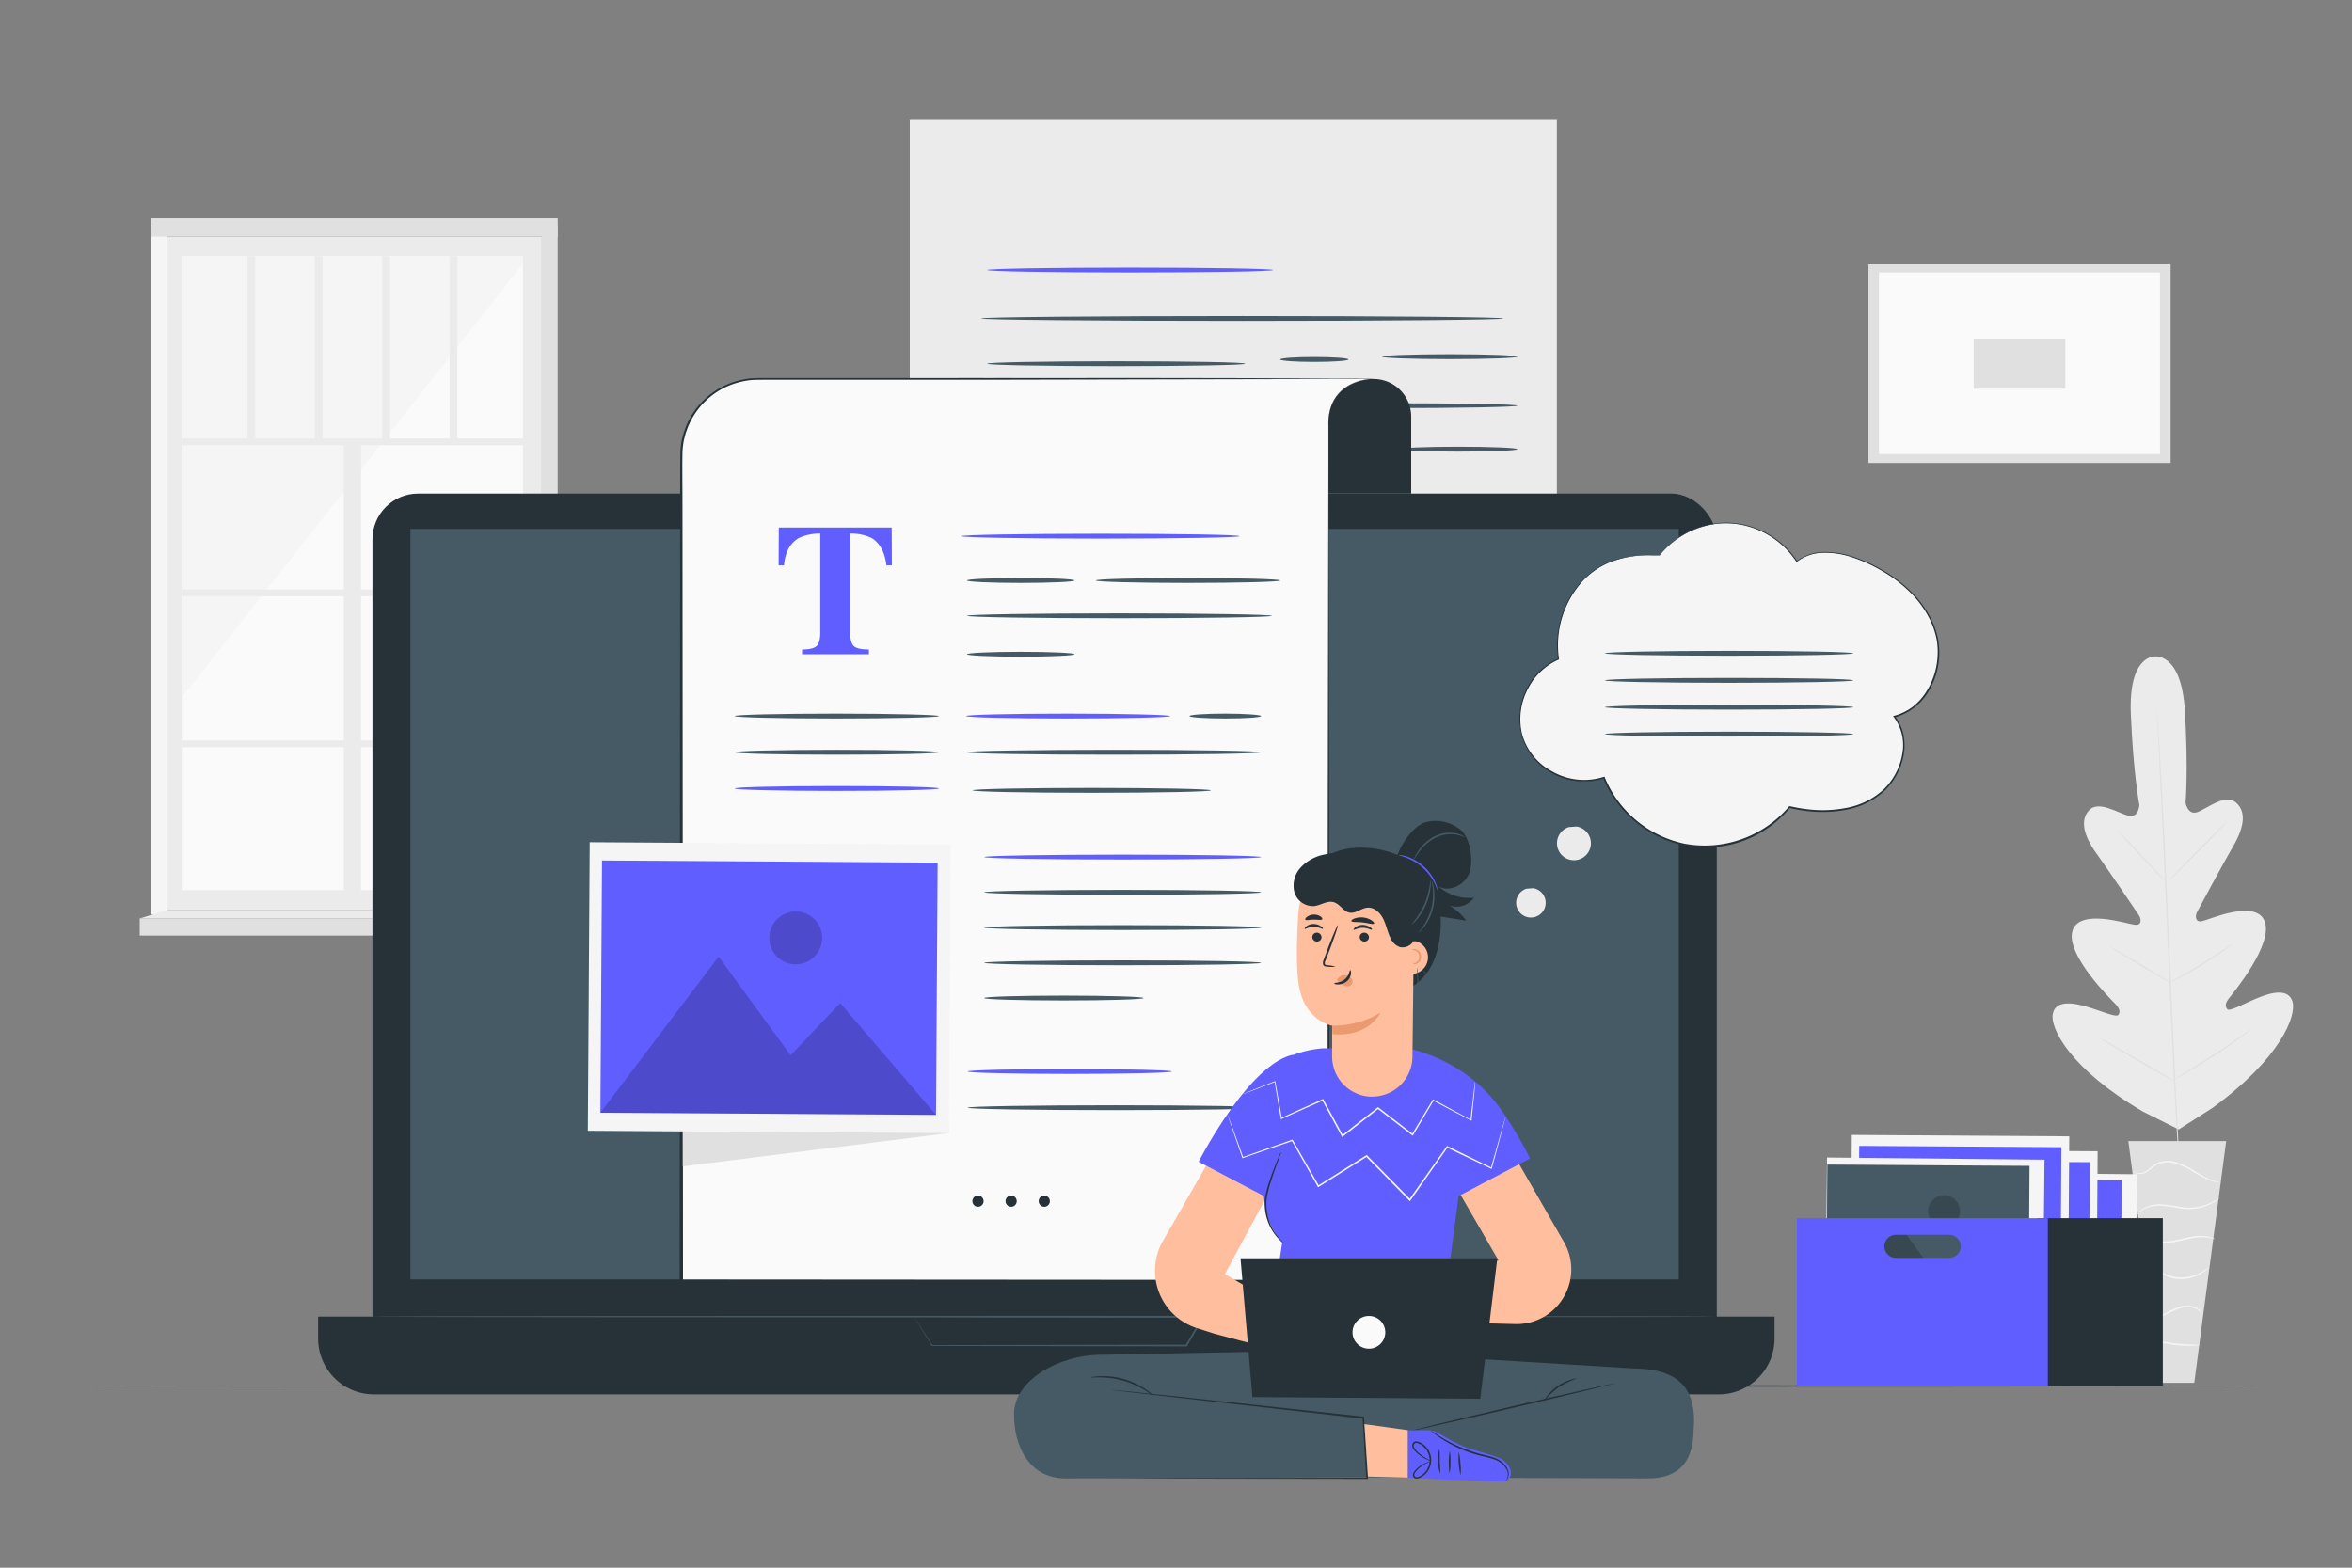 <svg xmlns="http://www.w3.org/2000/svg" viewBox="0 0 750 500"><rect x="0" y="0" width="750" height="500" fill="#808080" stroke="none"/><g id="freepik--background-complete--inject-2"><rect x="53.19" y="75.47" width="119.58" height="214.82" style="fill:#ebebeb"></rect><rect x="57.97" y="81.7" width="108.79" height="202.19" style="fill:#fafafa"></rect><polygon points="166.76 84.08 57.97 222.47 57.97 81.7 166.76 81.7 166.76 84.08" style="fill:#f5f5f5"></polygon><rect x="57.97" y="139.86" width="111.15" height="2.15" style="fill:#ebebeb"></rect><rect x="57.97" y="188.01" width="111.15" height="2.15" style="fill:#ebebeb"></rect><rect x="57.97" y="236.16" width="111.15" height="2.15" style="fill:#ebebeb"></rect><rect x="38.03" y="212.53" width="148.68" height="5.5" transform="translate(-102.91 327.64) rotate(-90)" style="fill:#ebebeb"></rect><rect x="78.92" y="81.7" width="2.49" height="59.24" style="fill:#ebebeb"></rect><rect x="100.4" y="81.7" width="2.49" height="59.24" style="fill:#ebebeb"></rect><rect x="121.87" y="81.7" width="2.49" height="59.24" style="fill:#ebebeb"></rect><rect x="143.35" y="81.7" width="2.49" height="59.24" style="fill:#ebebeb"></rect><rect x="48.14" y="71.82" width="5.06" height="219.79" style="fill:#f5f5f5"></rect><polygon points="177.83 292.22 172.77 290.29 172.77 71.82 177.83 71.82 177.83 292.22" style="fill:#e0e0e0"></polygon><rect x="48.14" y="69.61" width="129.7" height="5.86" style="fill:#e0e0e0"></rect><rect x="44.55" y="292.94" width="136.71" height="5.46" style="fill:#e0e0e0"></rect><polygon points="172.77 290.29 181.25 292.94 44.55 292.94 53.19 290.29 172.77 290.29" style="fill:#ebebeb"></polygon><path d="M687.16,209.38s-8.46-.61-7.68,18.35,2.72,29.06,2.72,29.06-.25,4.21-3.51,3.38-9.38-4.92-12.41-1.86-2,8,2.14,13.77,12.82,18.62,13.6,19.79,1.07,3.3-1.24,3.09-17.88-5.49-19.95,2.05,12.16,21.61,13.68,23.17,1.61,2.56,1,3.51-5.69-1.32-10.18-2.64-9.93-2.07-10.76,2.38,5.44,17.48,28.89,31.17l11.28,5.63,10.68-6.81c22-16,26.88-29.55,25.62-33.9s-6.61-3.06-10.95-1.3-9.15,4.53-9.86,3.65-.73-1.88.63-3.59,14.1-17.12,11.29-24.42-17.77-.48-20-.05-2.19-1.73-1.54-2.95,8-14.93,11.55-21.05,4.19-11.07.75-13.91-9,1.94-12.16,3.09-3.82-3-3.82-3,.91-10.24-.21-29.19S687,209.38,687,209.38" style="fill:#ebebeb"></path><path d="M687.82,226.36a3,3,0,0,1,0,.4l.09,1.16c.07,1,.17,2.55.3,4.48.26,3.89.6,9.52,1,16.47.77,13.92,1.68,33.15,2.6,54.39s1.79,40.49,2.48,54.4c.36,6.95.64,12.57.84,16.48.1,1.94.17,3.44.22,4.49,0,.49,0,.88,0,1.16a4,4,0,0,1,0,.4s0-.13,0-.4,0-.66-.09-1.16c-.07-1-.18-2.55-.31-4.48-.26-3.88-.59-9.51-1-16.47-.78-13.92-1.68-33.15-2.61-54.4s-1.78-40.47-2.48-54.39c-.35-6.94-.64-12.57-.83-16.48-.1-1.93-.18-3.44-.23-4.48,0-.5,0-.89,0-1.17S687.82,226.36,687.82,226.36Z" style="fill:#e0e0e0"></path><path d="M674.62,264.38a4,4,0,0,1,.7.58c.44.4,1,1,1.79,1.72,1.49,1.48,3.5,3.57,5.66,5.92s4,4.41,5.52,6l1.68,1.82a4,4,0,0,1,.59.69s-.28-.18-.71-.57-1-1-1.78-1.73c-1.48-1.49-3.45-3.61-5.62-6l-5.55-6c-.67-.71-1.23-1.32-1.69-1.82A3.8,3.8,0,0,1,674.62,264.38Z" style="fill:#e0e0e0"></path><path d="M691.67,280.78c-.08-.08,4.05-4.4,9.22-9.65s9.44-9.43,9.52-9.34-4,4.4-9.21,9.65S691.76,280.87,691.67,280.78Z" style="fill:#e0e0e0"></path><path d="M691.63,313.47a4.37,4.37,0,0,1,.78-.5l2.21-1.24c1.86-1,4.43-2.5,7.2-4.2s5.24-3.32,7-4.51l2.1-1.41a3.22,3.22,0,0,1,.81-.47,4.8,4.8,0,0,1-.71.61c-.47.37-1.16.89-2,1.52-1.73,1.25-4.17,2.92-7,4.63s-5.38,3.12-7.28,4.1c-1,.49-1.73.87-2.28,1.12A3.72,3.72,0,0,1,691.63,313.47Z" style="fill:#e0e0e0"></path><path d="M672.94,302a4.05,4.05,0,0,1,.78.37c.49.26,1.19.65,2,1.13,1.72,1,4.08,2.35,6.67,3.89s4.92,3,6.6,4c.84.53,1.51.95,2,1.26a3.09,3.09,0,0,1,.69.51,3.76,3.76,0,0,1-.78-.37c-.49-.26-1.19-.65-2-1.13-1.71-1-4.07-2.35-6.66-3.89s-4.92-3-6.6-4c-.84-.52-1.51-.95-2-1.26S672.92,302.06,672.94,302Z" style="fill:#e0e0e0"></path><path d="M669.23,330.89a4.4,4.4,0,0,1,1,.48l2.63,1.45c2.21,1.23,5.24,3,8.58,4.91s6.35,3.73,8.52,5l2.55,1.57a4.84,4.84,0,0,1,.91.63,6.39,6.39,0,0,1-1-.48L689.79,343c-2.2-1.24-5.24-3-8.58-4.92s-6.35-3.72-8.51-5l-2.56-1.57A6.77,6.77,0,0,1,669.23,330.89Z" style="fill:#e0e0e0"></path><path d="M692.93,344.46a5.31,5.31,0,0,1,1-.66l2.74-1.67c2.32-1.41,5.51-3.37,9-5.63s6.55-4.37,8.77-5.92l2.64-1.83a5.2,5.2,0,0,1,1-.63,8.27,8.27,0,0,1-.9.76c-.6.47-1.47,1.14-2.56,1.95-2.18,1.61-5.24,3.78-8.72,6s-6.69,4.18-9,5.52c-1.18.67-2.14,1.2-2.82,1.56A7.51,7.51,0,0,1,692.93,344.46Z" style="fill:#e0e0e0"></path><polygon points="709.88 363.93 678.67 363.93 688.86 441.03 699.7 441.03 709.88 363.93" style="fill:#e0e0e0"></polygon><path d="M680.29,373.4s0,.11.17.28a2,2,0,0,0,.75.54,3.78,3.78,0,0,0,3.3-.41c1.26-.69,2.36-2.06,4-2.66a8.82,8.82,0,0,1,5.73.11,24.16,24.16,0,0,1,5.35,2.59,36,36,0,0,0,4.34,2.33,12,12,0,0,0,3.21.93,5.65,5.65,0,0,0,.91.06c.2,0,.31,0,.31,0a16,16,0,0,1-4.28-1.29,41.4,41.4,0,0,1-4.25-2.4,23.68,23.68,0,0,0-5.43-2.67,9.2,9.2,0,0,0-6.06-.07,7.94,7.94,0,0,0-2.28,1.41,17.35,17.35,0,0,1-1.79,1.38,3.66,3.66,0,0,1-3,.53A3,3,0,0,1,680.29,373.4Z" style="fill:#f5f5f5"></path><path d="M681.43,387.61s.25-.32.74-.83a6.71,6.71,0,0,1,2.49-1.58,11.17,11.17,0,0,1,4.34-.66,47.35,47.35,0,0,1,5.43.74,18.5,18.5,0,0,0,5.56.23,15.27,15.27,0,0,0,4.38-1.25A13.41,13.41,0,0,0,707,382.7a3.84,3.84,0,0,0,.83-.75,27.38,27.38,0,0,1-3.61,2,15.76,15.76,0,0,1-4.28,1.12,19.5,19.5,0,0,1-5.43-.27,42.12,42.12,0,0,0-5.5-.71,11.15,11.15,0,0,0-4.48.79,6.61,6.61,0,0,0-2.51,1.78,4.23,4.23,0,0,0-.47.7A.77.77,0,0,0,681.43,387.61Z" style="fill:#f5f5f5"></path><path d="M706.35,395.21a2.55,2.55,0,0,0-.86-.45,9.24,9.24,0,0,0-2.59-.55,16.43,16.43,0,0,0-3.91.22c-1.45.24-3,.64-4.65,1a20.07,20.07,0,0,1-4.65.52,10.06,10.06,0,0,1-3.69-.8,8.55,8.55,0,0,1-2.8-2.08,2.36,2.36,0,0,0,.53.81,6.51,6.51,0,0,0,2.12,1.6,9.92,9.92,0,0,0,3.82.94,18.72,18.72,0,0,0,4.77-.5c1.66-.35,3.21-.76,4.63-1a17.92,17.92,0,0,1,3.81-.32A14.06,14.06,0,0,1,706.35,395.21Z" style="fill:#f5f5f5"></path><path d="M684.19,405.9a5,5,0,0,1,3-.3,14.46,14.46,0,0,1,3.17,1.18,11.85,11.85,0,0,0,4.12,1.13,12.25,12.25,0,0,0,7.46-1.73,10.54,10.54,0,0,0,1.86-1.43c.38-.4.57-.63.55-.66a26.35,26.35,0,0,1-2.59,1.78,12.69,12.69,0,0,1-7.24,1.53c-2.95-.16-5.22-1.93-7.27-2.16a4.63,4.63,0,0,0-2.35.2C684.4,405.65,684.17,405.88,684.19,405.9Z" style="fill:#f5f5f5"></path><path d="M685.93,420.7a6,6,0,0,0,2.6-.52c1.57-.52,3.51-1.72,5.78-2.62a9.42,9.42,0,0,1,3.31-.7,6.19,6.19,0,0,1,2.67.61,5.89,5.89,0,0,1,1.93,1.66,1.41,1.41,0,0,0-.3-.65,4.19,4.19,0,0,0-1.46-1.33,6.3,6.3,0,0,0-2.83-.76,9.31,9.31,0,0,0-3.5.69c-2.35.94-4.23,2.18-5.73,2.77S685.92,420.62,685.93,420.7Z" style="fill:#f5f5f5"></path><path d="M687.46,427.59a7.47,7.47,0,0,0,2,.64,35.38,35.38,0,0,0,4.94.83,36.11,36.11,0,0,0,5,.15,6.87,6.87,0,0,0,2.06-.25c0-.15-3.16,0-7-.41S687.5,427.44,687.46,427.59Z" style="fill:#f5f5f5"></path><rect x="595.81" y="84.3" width="96.36" height="63.36" style="fill:#e0e0e0"></rect><rect x="599.16" y="86.89" width="89.61" height="57.93" style="fill:#fafafa"></rect><rect x="629.35" y="108.01" width="29.23" height="15.94" style="fill:#e0e0e0"></rect></g><g id="freepik--Floor--inject-2"><path d="M719.25,442.05c0,.15-154.14.26-344.23.26s-344.27-.11-344.27-.26,154.11-.26,344.27-.26S719.25,441.91,719.25,442.05Z" style="fill:#263238"></path></g><g id="freepik--Device--inject-2"><path d="M290.1,38.25H496.45a0,0,0,0,1,0,0V234.78A16.22,16.22,0,0,1,480.23,251H290.1a0,0,0,0,1,0,0V38.25A0,0,0,0,1,290.1,38.25Z" style="fill:#ebebeb"></path><path d="M479.41,101.57c0,.43-37.29.78-83.29.78s-83.31-.35-83.31-.78,37.29-.78,83.31-.78S479.41,101.14,479.41,101.57Z" style="fill:#455a64"></path><path d="M397.1,116c0,.43-18.42.78-41.15.78s-41.16-.35-41.16-.78,18.43-.78,41.16-.78S397.1,115.55,397.1,116Z" style="fill:#455a64"></path><path d="M430,114.65c0,.43-4.88.78-10.9.78s-10.9-.35-10.9-.78,4.88-.78,10.9-.78S430,114.22,430,114.65Z" style="fill:#455a64"></path><path d="M483.86,113.76c0,.43-9.66.78-21.58.78s-21.58-.35-21.58-.78,9.66-.78,21.58-.78S483.86,113.33,483.86,113.76Z" style="fill:#455a64"></path><path d="M390.23,129.77c0,.44-17.33.79-38.71.79s-38.71-.35-38.71-.79,17.33-.78,38.71-.78S390.23,129.34,390.23,129.77Z" style="fill:#455a64"></path><path d="M483.86,129.38c0,.43-18.92.78-42.26.78s-42.27-.35-42.27-.78,18.92-.78,42.27-.78S483.86,128.94,483.86,129.38Z" style="fill:#455a64"></path><path d="M483.86,143.26c0,.43-8.42.78-18.82.78s-18.82-.35-18.82-.78,8.43-.79,18.82-.79S483.86,142.82,483.86,143.26Z" style="fill:#455a64"></path><path d="M406,86.12c0,.43-20.42.78-45.6.78s-45.61-.35-45.61-.78,20.42-.78,45.61-.78S406,85.69,406,86.12Z" style="fill:#605EFF"></path><rect x="118.77" y="157.42" width="428.67" height="283.47" rx="14.57" style="fill:#263238"></rect><path d="M101.44,419.92H565.86a0,0,0,0,1,0,0v7a17.8,17.8,0,0,1-17.8,17.8H119.24a17.8,17.8,0,0,1-17.8-17.8v-7a0,0,0,0,1,0,0Z" style="fill:#263238"></path><rect x="130.87" y="168.68" width="404.45" height="239.39" style="fill:#455a64"></rect><path d="M291.44,419.92h1.81l5.28,0,19.59-.08,65.53-.14h.48l-.24.42-2.6,4.46-2.75,4.71-.08.14h-.16l-81.1-.15h-.07l0-.06-4.25-6.91-1.07-1.75-.34-.58s.15.21.4.61l1.14,1.75c1,1.55,2.44,3.81,4.33,6.74l-.11-.06,81.1-.15-.24.14,2.75-4.71,2.6-4.46.24.42-65.26-.14L298.7,420l-5.36,0h-1.41Z" style="fill:#455a64"></path><path d="M547.43,419.92c0,.15-96,.26-214.32.26s-214.34-.11-214.34-.26,95.94-.26,214.34-.26S547.43,419.78,547.43,419.92Z" style="fill:#455a64"></path><path d="M438,120.87h0a12,12,0,0,1,12,12v24.57H414.2V134.75a13.87,13.87,0,0,1,13.88-13.88Z" style="fill:#263238"></path><path d="M438,120.87c0,.15-33.78.23-75.45.2s-75.45-.19-75.45-.33,33.77-.23,75.45-.2S438,120.73,438,120.87Z" style="fill:#263238"></path><path d="M437.72,120.84l-14.94-.1-21.69.13H241.75a24.5,24.5,0,0,0-24.5,24.5V408.64H423.61V134.3C424.22,120.87,437.72,120.84,437.72,120.84Z" style="fill:#fafafa"></path><path d="M437.72,120.84l-124.43.27-62.21,0H243.3c-1.3,0-2.58,0-3.86.11a25.5,25.5,0,0,0-3.77.69,24.06,24.06,0,0,0-16.5,14.8c-.2.61-.48,1.19-.62,1.81l-.47,1.86a25.88,25.88,0,0,0-.45,3.81c-.11,5.15,0,10.36,0,15.54l.17,248.85-.5-.5,206.36.14-.36.36.1-148,.12-74,.07-37,0-9.25v-4.63a14.88,14.88,0,0,1,.09-2.31,12.6,12.6,0,0,1,.37-2.28,12.23,12.23,0,0,1,5-7.53,14.49,14.49,0,0,1,4.15-2A17.58,17.58,0,0,1,437.72,120.84Zm0,0a17.46,17.46,0,0,0-4.54.81,14.47,14.47,0,0,0-4.14,2,12.13,12.13,0,0,0-4.94,7.52,12.34,12.34,0,0,0-.36,2.27,16.17,16.17,0,0,0-.08,2.31v13.87l.08,37,.12,74,.09,148V409h-.37l-206.36.13h-.49v-.5l.16-248.85c0-5.19,0-10.36.07-15.57a27.08,27.08,0,0,1,.46-3.91l.5-1.9c.14-.64.43-1.24.63-1.86a24.68,24.68,0,0,1,16.94-15.16,26.6,26.6,0,0,1,3.87-.7c1.31-.07,2.62-.14,3.91-.11h7.78l62.21,0Z" style="fill:#263238"></path><path d="M248.34,168.24h36l.06,12.06h-1.73q-.84-6.47-4.84-8.76a15,15,0,0,0-6.72-1.37v31.5c0,2.21.38,3.67,1.15,4.39s2.37,1.08,4.81,1.08v1.52H255.76v-1.52c2.33,0,3.89-.37,4.65-1.1s1.16-2.18,1.16-4.37v-31.5a15.37,15.37,0,0,0-6.72,1.37c-2.86,1.57-4.48,4.48-4.85,8.76h-1.72Z" style="fill:#605EFF"></path><path d="M395.29,171c0,.43-19.86.78-44.36.78s-44.36-.35-44.36-.78,19.86-.78,44.36-.78S395.29,170.53,395.29,171Z" style="fill:#605EFF"></path><path d="M342.65,185.14c0,.43-7.68.78-17.15.78s-17.15-.35-17.15-.78,7.68-.79,17.15-.79S342.65,184.7,342.65,185.14Z" style="fill:#455a64"></path><path d="M299.41,228.38c0,.43-14.58.78-32.57.78s-32.58-.35-32.58-.78,14.58-.78,32.58-.78S299.41,228,299.41,228.38Z" style="fill:#455a64"></path><path d="M373.19,228.38c0,.43-14.59.78-32.57.78s-32.58-.35-32.58-.78,14.58-.78,32.58-.78S373.19,228,373.19,228.38Z" style="fill:#605EFF"></path><path d="M299.41,239.93c0,.43-14.58.78-32.57.78s-32.58-.35-32.58-.78,14.58-.78,32.58-.78S299.41,239.5,299.41,239.93Z" style="fill:#455a64"></path><path d="M299.41,251.48c0,.43-14.58.78-32.57.78s-32.58-.35-32.58-.78,14.58-.79,32.58-.79S299.41,251,299.41,251.48Z" style="fill:#605EFF"></path><path d="M342.65,208.66c0,.43-7.68.78-17.15.78s-17.15-.35-17.15-.78,7.68-.78,17.15-.78S342.65,208.23,342.65,208.66Z" style="fill:#455a64"></path><path d="M402.15,228.38c0,.43-5.12.78-11.43.78s-11.44-.35-11.44-.78,5.12-.78,11.44-.78S402.15,228,402.15,228.38Z" style="fill:#455a64"></path><path d="M408.27,185.14c0,.43-13.18.78-29.43.78s-29.43-.35-29.43-.78,13.17-.79,29.43-.79S408.27,184.7,408.27,185.14Z" style="fill:#455a64"></path><path d="M405.61,196.4c0,.43-21.77.78-48.63.78s-48.63-.35-48.63-.78,21.77-.78,48.63-.78S405.61,196,405.61,196.4Z" style="fill:#455a64"></path><path d="M402.15,239.93c0,.43-21.07.78-47,.78s-47.06-.35-47.06-.78,21.06-.78,47.06-.78S402.15,239.5,402.15,239.93Z" style="fill:#455a64"></path><path d="M402.15,273.36c0,.43-19.77.78-44.15.78s-44.16-.35-44.16-.78,19.77-.78,44.16-.78S402.15,272.93,402.15,273.36Z" style="fill:#605EFF"></path><path d="M402.15,284.6c0,.43-19.77.78-44.15.78s-44.16-.35-44.16-.78,19.77-.78,44.16-.78S402.15,284.17,402.15,284.6Z" style="fill:#455a64"></path><path d="M402.15,295.84c0,.43-19.77.78-44.15.78s-44.16-.35-44.16-.78,19.77-.78,44.16-.78S402.15,295.41,402.15,295.84Z" style="fill:#455a64"></path><path d="M402.15,307.08c0,.43-19.77.78-44.15.78s-44.16-.35-44.16-.78,19.77-.78,44.16-.78S402.15,306.65,402.15,307.08Z" style="fill:#455a64"></path><path d="M364.68,318.32c0,.21-2.85.41-7.45.55s-11,.23-18,.23-13.38-.09-18-.23-7.44-.34-7.44-.55,2.84-.41,7.44-.55,11-.23,18-.23,13.37.09,18,.23S364.68,318.1,364.68,318.32Z" style="fill:#455a64"></path><path d="M386.15,252.08c0,.43-17,.78-38,.78s-38-.35-38-.78,17-.78,38-.78S386.15,251.65,386.15,252.08Z" style="fill:#455a64"></path><polygon points="297.87 274.63 302.56 361.39 217.73 372.01 217.66 273.89 297.87 274.63" style="fill:#e0e0e0"></polygon><rect x="199.27" y="257.44" width="92.04" height="115.12" transform="translate(-71.28 558.26) rotate(-89.63)" style="fill:#f5f5f5"></rect><rect x="204.99" y="261.48" width="80.45" height="107.03" transform="translate(-71.35 558.19) rotate(-89.63)" style="fill:#605EFF"></rect><g style="opacity:0.2"><polygon points="191.44 354.88 229.15 305.12 252.1 336.55 267.92 319.93 298.48 355.57 191.44 354.88"></polygon></g><g style="opacity:0.2"><path d="M262.17,299.2a8.43,8.43,0,1,1-8.37-8.48A8.42,8.42,0,0,1,262.17,299.2Z"></path></g><path d="M313.64,383.1a1.78,1.78,0,1,1-1.78-1.78A1.77,1.77,0,0,1,313.64,383.1Z" style="fill:#263238"></path><path d="M324.21,383.1a1.78,1.78,0,1,1-1.78-1.78A1.78,1.78,0,0,1,324.21,383.1Z" style="fill:#263238"></path><path d="M334.77,383.1a1.78,1.78,0,1,1-1.78-1.78A1.78,1.78,0,0,1,334.77,383.1Z" style="fill:#263238"></path><path d="M373.69,341.74c0,.43-14.59.78-32.58.78s-32.58-.35-32.58-.78,14.59-.78,32.58-.78S373.69,341.31,373.69,341.74Z" style="fill:#605EFF"></path><path d="M402.65,353.29c0,.43-21.07.78-47.06.78s-47.06-.35-47.06-.78,21.07-.78,47.06-.78S402.65,352.86,402.65,353.29Z" style="fill:#455a64"></path></g><g id="freepik--Box--inject-2"><rect x="616.47" y="365.8" width="55.44" height="69.34" transform="matrix(0.01, -1, 1, 0.01, 239.59, 1042.08)" style="fill:#f5f5f5"></rect><rect x="619.91" y="368.23" width="48.46" height="64.47" transform="translate(239.54 1042.03) rotate(-89.63)" style="fill:#605EFF"></rect><polygon points="611.75 424.49 634.46 394.52 648.29 413.45 657.82 403.44 676.22 424.91 611.75 424.49" style="opacity:0.2"></polygon><g style="opacity:0.2"><path d="M654.36,391a5.08,5.08,0,1,1-5.05-5.1A5.08,5.08,0,0,1,654.36,391Z"></path></g><rect x="606.3" y="360.01" width="55.44" height="69.34" transform="translate(235.27 1026.15) rotate(-89.63)" style="fill:#f5f5f5"></rect><rect x="609.75" y="362.45" width="48.46" height="64.47" transform="translate(235.23 1026.11) rotate(-89.63)" style="fill:#605EFF"></rect><polygon points="601.58 418.7 624.29 388.73 638.12 407.66 647.65 397.65 666.05 419.12 601.58 418.7" style="opacity:0.2"></polygon><g style="opacity:0.2"><path d="M644.19,385.17a5.08,5.08,0,1,1-5-5.11A5.08,5.08,0,0,1,644.19,385.17Z"></path></g><rect x="597.24" y="355.23" width="55.44" height="69.34" transform="translate(231.06 1012.35) rotate(-89.63)" style="fill:#f5f5f5"></rect><rect x="600.69" y="357.66" width="48.46" height="64.47" transform="translate(231.02 1012.3) rotate(-89.63)" style="fill:#605EFF"></rect><polygon points="592.53 413.92 615.24 383.94 629.07 402.88 638.59 392.86 657 414.33 592.53 413.92" style="opacity:0.2"></polygon><g style="opacity:0.2"><path d="M635.13,380.38a5.08,5.08,0,1,1-5-5.11A5.08,5.08,0,0,1,635.13,380.38Z"></path></g><rect x="587.08" y="361.18" width="55.44" height="69.34" transform="matrix(0.01, -1, 1, 0.01, 215, 1008.09)" style="fill:#f5f5f5"></rect><rect x="590.52" y="363.62" width="48.46" height="64.47" transform="translate(214.96 1008.05) rotate(-89.63)" style="fill:#455a64"></rect><polygon points="582.36 419.88 605.07 389.9 618.9 408.83 628.42 398.82 646.83 420.29 582.36 419.88" style="opacity:0.2"></polygon><g style="opacity:0.2"><path d="M625,386.34a5.08,5.08,0,1,1-5-5.11A5.06,5.06,0,0,1,625,386.34Z"></path></g><rect x="649.64" y="388.53" width="40.03" height="53.53" style="fill:#263238"></rect><path d="M573,388.53v53.52H653V388.53Zm48.55,12.66h-17a3.68,3.68,0,0,1,0-7.36h17a3.68,3.68,0,1,1,0,7.36Z" style="fill:#605EFF"></path></g><g id="freepik--Character--inject-2"><path d="M521.05,436.46,446.6,431.9c-.47-1.07-.78-1.69-.78-1.69l-20.18.41-6.57-.41-.26.54-67.74,1.35c-13.51,0-27.71,8.24-27.71,18.77-.17,10,4.69,20.9,16.79,20.65l92.29-.31,92.3.31c12.1.25,15.3-7,15.32-15.71C541.47,439.69,531.37,436.59,521.05,436.46Z" style="fill:#455a64"></path><path d="M348.62,471.53l.44,0,1.31,0,5-.05,18.58-.08,62-.08-.26.27c-.13-2-.26-4.19-.4-6.37-.28-4.46-.55-8.86-.81-13l.23.24L377.61,446l-16.92-1.93-4.56-.55-1.18-.15a2.13,2.13,0,0,1-.39-.07l.4,0,1.18.11,4.57.45,16.94,1.78,57.11,6.18.21,0v.21c.27,4.18.54,8.57.82,13,.14,2.18.27,4.35.4,6.37v.28h-.27l-62-.09-18.58-.08-5,0-1.31,0Z" style="fill:#263238"></path><path d="M367.65,445.05c-.06.07-1-.68-2.61-1.67a28.59,28.59,0,0,0-6.78-3,28.28,28.28,0,0,0-7.33-1.08c-1.9,0-3.08.12-3.09,0a2.75,2.75,0,0,1,.82-.19,17.43,17.43,0,0,1,2.27-.2,24.49,24.49,0,0,1,14.31,4.11,17.37,17.37,0,0,1,1.82,1.38C367.46,444.81,367.67,445,367.65,445.05Z" style="fill:#263238"></path><path d="M515.27,441.09c0,.14-14.65,3.69-32.79,7.93s-32.89,7.56-32.92,7.42,14.65-3.69,32.8-7.93S515.24,441,515.27,441.09Z" style="fill:#263238"></path><path d="M502.86,439.65a30.25,30.25,0,0,0-5.76,2.76,28.58,28.58,0,0,0-4.67,4.34,4.89,4.89,0,0,1,1-1.63A15.31,15.31,0,0,1,501,440,5.32,5.32,0,0,1,502.86,439.65Z" style="fill:#263238"></path><path d="M475.14,355.12l23.59,41.06a17.43,17.43,0,0,1,.47,16.49h0a17.45,17.45,0,0,1-16.09,9.63l-36.22-1-.95-13.17L477.83,402l-21.5-37.22Z" style="fill:#ffbe9d"></path><path d="M387.24,425.38l33.3,8.82.73-10-30.69-17.82L413,364.78l-18.81-9.66L370.6,396.18h0a19.22,19.22,0,0,0,11.1,27.43Z" style="fill:#ffbe9d"></path><path d="M465.13,381.48l22.76-12a115.94,115.94,0,0,0-9.75-16.26c-7.05-9.75-18-16.56-30.4-19.16h0l-26.18.31a34.8,34.8,0,0,0-9.34,2.15l0-.1c-14.21,3.13-30,34.12-30,34.12L403,381.45l.46,3.26a22,22,0,0,0,5.4,11.61l-6,39.67L470,437.38,461.47,409Z" style="fill:#605EFF"></path><path d="M409.45,396.54a4.71,4.71,0,0,1-1-.76,14.4,14.4,0,0,1-2.29-2.56,16.59,16.59,0,0,1-2.81-10.81,35.82,35.82,0,0,1,1.54-6c.6-1.81,1.22-3.41,1.75-4.75s1-2.41,1.32-3.14a5,5,0,0,1,.58-1.11,6.57,6.57,0,0,1-.39,1.19c-.31.85-.7,1.92-1.17,3.19s-1.06,3-1.63,4.77a36.58,36.58,0,0,0-1.48,5.94,17.09,17.09,0,0,0,.57,6,16.16,16.16,0,0,0,2,4.53A27.71,27.71,0,0,0,409.45,396.54Z" style="fill:#263238"></path><polygon points="399.37 445.57 395.57 401.32 477.46 401.32 472.03 446.12 399.37 445.57" style="fill:#263238"></polygon><path d="M441.73,424.92a5.22,5.22,0,1,1-5.21-5.21A5.21,5.21,0,0,1,441.73,424.92Z" style="fill:#fafafa"></path><polygon points="435.08 454.21 448.99 456.15 448.99 471.27 436.2 470.94 435.08 454.21" style="fill:#ffbe9d"></polygon><path d="M449,456.15h6.25a6.9,6.9,0,0,1,3.46.93L462,459a51.42,51.42,0,0,0,5.76,2.74c3.8,1.22,10.19,2.87,11.54,3.91,3.84,3,2.67,6.47.56,6.83-1.85.33-30.87-1.2-30.87-1.2Z" style="fill:#605EFF"></path><path d="M459.25,470a10,10,0,0,1-.67-3.93,9.73,9.73,0,0,1,.44-4,35,35,0,0,1,.08,3.94A33.81,33.81,0,0,1,459.25,470Z" style="fill:#263238"></path><path d="M462.22,469.93a25.13,25.13,0,0,1,.06-7.21,13.21,13.21,0,0,1,.23,3.61A13,13,0,0,1,462.22,469.93Z" style="fill:#263238"></path><path d="M465.72,470.53a26.79,26.79,0,0,1-.58-7.43,13.57,13.57,0,0,1,.55,3.69A13.73,13.73,0,0,1,465.72,470.53Z" style="fill:#263238"></path><path d="M456.55,466a3.94,3.94,0,0,1-1.28-.4,11.88,11.88,0,0,1-3.13-1.93c-.29-.25-.59-.53-.89-.84a3.53,3.53,0,0,1-.8-1.12,1.58,1.58,0,0,1,.18-1.56,1.17,1.17,0,0,1,.77-.42,2,2,0,0,1,.85.09,6.23,6.23,0,0,1,1.31,11.07,4,4,0,0,1-1.44.65,1.72,1.72,0,0,1-.81,0,1.06,1.06,0,0,1-.63-.56,1.56,1.56,0,0,1,.18-1.44,4.53,4.53,0,0,1,.8-1,9.66,9.66,0,0,1,3.08-2,3.79,3.79,0,0,1,1.29-.36s-.44.18-1.21.55a10.3,10.3,0,0,0-2.9,2.09,3.92,3.92,0,0,0-.71.9,1.22,1.22,0,0,0-.15,1.05.83.83,0,0,0,1,.34,3.64,3.64,0,0,0,1.25-.59,5.78,5.78,0,0,0-1.19-10.22,1,1,0,0,0-1.12.16,1.13,1.13,0,0,0-.12,1.11,6,6,0,0,0,1.53,1.84A16.32,16.32,0,0,0,456.55,466Z" style="fill:#263238"></path><path d="M479.86,472.47a3.2,3.2,0,0,0,.76-1,3.53,3.53,0,0,0-.41-3.15,7,7,0,0,0-3.86-2.91c-1.77-.64-3.87-.94-6-1.61a42,42,0,0,1-10.33-4.7c-1.22-.78-2.17-1.48-2.81-2a5.34,5.34,0,0,1-.95-.84,6.64,6.64,0,0,1,1.07.67c.67.45,1.64,1.1,2.89,1.84a46.57,46.57,0,0,0,10.28,4.52c2.09.65,4.18,1,6,1.65a7.27,7.27,0,0,1,4,3.19,3.7,3.7,0,0,1,.26,3.42,2.17,2.17,0,0,1-.64.71C480,472.44,479.87,472.49,479.86,472.47Z" style="fill:#263238"></path><path d="M470.39,344.93a.65.65,0,0,1,0,.22l0,.62c-.05.58-.13,1.39-.22,2.42-.22,2.15-.53,5.22-.91,9.08l0,.23-.21-.11L456.91,351l.29-.08L450.64,362l-.14.23-.22-.16-11-8.47h.32l-4.81,3.77-6.56,5.13-.24.19-.14-.27-6.25-11.55.31.1-13.24,5.9-.25.11,0-.26-2-11.78.2.12L399,348l-2,.74-.52.19-.18.05s.05,0,.16-.09l.51-.22,2-.82,7.53-3,.17-.06,0,.18c.59,3.28,1.29,7.23,2.1,11.76l-.28-.15,13.21-6,.21-.09.11.19c2,3.66,4.08,7.52,6.27,11.55l-.39-.08,6.56-5.14,4.81-3.77.16-.12.16.12,11,8.49-.36.07,6.61-11,.1-.17.18.09,12,6.46-.23.12,1.06-9.06c.13-1,.23-1.83.3-2.41,0-.25.07-.45.09-.62A1.76,1.76,0,0,1,470.39,344.93Z" style="fill:#f5f5f5"></path><path d="M480.11,356.07a1.28,1.28,0,0,1-.05.29c-.06.22-.13.5-.21.85-.21.77-.49,1.87-.86,3.27-.77,2.88-1.89,7-3.27,12.17l-.06.2-.18-.09L461.37,366l.28-.08c-3.61,5.14-7.61,10.85-11.88,16.95l-.18.25-.21-.22L438,371.32l-2.4-2.43.32,0-15.38,9.65-.22.14-.13-.22-8.3-14.66.26.1-15.82,5.45-.15.05-.05-.15c-1.5-4.34-2.69-7.79-3.51-10.18-.39-1.16-.7-2.07-.91-2.71-.1-.29-.17-.52-.23-.7a.78.78,0,0,1-.06-.24.88.88,0,0,1,.1.23l.27.68c.23.64.56,1.53,1,2.68.85,2.38,2.09,5.81,3.65,10.14l-.2-.1L412,363.52l.17-.06.09.16,8.35,14.62-.35-.09,15.38-9.67.17-.11.15.15q1.19,1.22,2.4,2.43l11.41,11.59-.39,0,11.94-16.91.1-.15.17.08,14.06,6.86-.23.11,3.42-12.13.94-3.25c.11-.34.19-.62.26-.83A1.08,1.08,0,0,1,480.11,356.07Z" style="fill:#f5f5f5"></path><path d="M470,286.31a14.7,14.7,0,0,1-11.18-3.53c3.64,1.84,8.49-.69,9.78-4.56s.23-11.08-2.95-13.64a12.65,12.65,0,0,0-11-2.36c-3.75,1-7.72,6.71-8.95,10.39l.07.11c-.57-.23-1.16-.44-1.74-.64a30,30,0,0,0-12.95-1.57,21.08,21.08,0,0,0-11.83,5.21l25.43,40.87c4.62-.4,8.71-3.52,11.13-7.47s3.35-8.66,3.58-13.29c.06-1.17.05-2.34,0-3.51l8.17,1.31a18.29,18.29,0,0,0-5.43-4.86A6.84,6.84,0,0,0,470,286.31Z" style="fill:#263238"></path><path d="M437.88,349.74A12.79,12.79,0,0,0,450.4,337.1l.59-50.85h0a4,4,0,0,0-3.62-4.1l-21.48-5.43C419,276,414.44,284.46,414,291.36c-.48,7.67-.77,17.05.14,22.78,1.83,11.5,10.65,13,10.65,13s0,4.45,0,9.9a12.79,12.79,0,0,0,13.06,12.73Z" style="fill:#ffbe9d"></path><path d="M418.46,298.81a1.48,1.48,0,0,0,1.43,1.49,1.41,1.41,0,0,0,1.52-1.33,1.47,1.47,0,0,0-1.42-1.49A1.42,1.42,0,0,0,418.46,298.81Z" style="fill:#263238"></path><path d="M416,296.24c.18.2,1.3-.63,2.89-.63s2.75.8,2.92.61-.1-.44-.61-.81a4.14,4.14,0,0,0-2.34-.72,3.87,3.87,0,0,0-2.3.75C416.11,295.81,416,296.16,416,296.24Z" style="fill:#263238"></path><path d="M433.57,298.81A1.47,1.47,0,0,0,435,300.3a1.42,1.42,0,0,0,1.53-1.33,1.48,1.48,0,0,0-1.43-1.49A1.41,1.41,0,0,0,433.57,298.81Z" style="fill:#263238"></path><path d="M431.65,296.54c.18.19,1.3-.63,2.89-.63s2.75.8,2.92.6-.1-.43-.61-.8a4.06,4.06,0,0,0-2.34-.72,3.87,3.87,0,0,0-2.3.74C431.72,296.11,431.56,296.45,431.65,296.54Z" style="fill:#263238"></path><path d="M425.88,308.32a10.66,10.66,0,0,0-2.58-.47c-.4,0-.78-.12-.85-.4a2,2,0,0,1,.27-1.2l1.2-3.09c1.66-4.39,2.87-8,2.69-8.07s-1.67,3.44-3.34,7.84l-1.15,3.1a2.41,2.41,0,0,0-.21,1.59,1,1,0,0,0,.67.6,2.62,2.62,0,0,0,.69.09A10.31,10.31,0,0,0,425.88,308.32Z" style="fill:#263238"></path><path d="M424.79,327.11A29.27,29.27,0,0,0,440.2,323s-3.74,7.9-15.26,6.82Z" style="fill:#eb996e"></path><path d="M426.56,312.14a2.86,2.86,0,0,1,2.56-1.06,2.61,2.61,0,0,1,1.8,1,1.65,1.65,0,0,1,.13,1.89,1.93,1.93,0,0,1-2.08.53,6.19,6.19,0,0,1-2-1.21,1.67,1.67,0,0,1-.45-.47.53.53,0,0,1,0-.59" style="fill:#eb996e"></path><path d="M430.56,309.41c-.26,0-.26,1.71-1.74,2.94s-3.31,1-3.32,1.27.41.34,1.18.36a4.35,4.35,0,0,0,2.78-1,3.73,3.73,0,0,0,1.34-2.46C430.87,309.83,430.67,309.41,430.56,309.41Z" style="fill:#263238"></path><path d="M430.93,293.76c.16.43,1.74.23,3.61.45s3.37.73,3.61.35c.11-.19-.15-.59-.75-1a6.34,6.34,0,0,0-5.51-.61C431.21,293.22,430.86,293.56,430.93,293.76Z" style="fill:#263238"></path><path d="M416.26,293.31c.28.36,1.37,0,2.69,0s2.43.25,2.68-.13c.12-.19-.06-.55-.55-.89a3.69,3.69,0,0,0-2.18-.59,3.73,3.73,0,0,0-2.15.73C416.29,292.77,416.14,293.14,416.26,293.31Z" style="fill:#263238"></path><path d="M449.71,300.55a2.9,2.9,0,0,1,3,.15,5.34,5.34,0,0,1-3.36,9.91" style="fill:#ffbe9d"></path><path d="M450.52,307.18c0-.08.44.09,1-.16a2,2,0,0,0,1-2,2,2,0,0,0-1.23-1.84c-.58-.24-1-.12-1-.21s.39-.36,1.15-.19a2.07,2.07,0,0,1,1.12.7,2.56,2.56,0,0,1,.57,1.51,2.28,2.28,0,0,1-1.44,2.4C450.88,307.62,450.46,307.22,450.52,307.18Z" style="fill:#eb996e"></path><path d="M453.66,309.51s.2.11.53.37L455.6,311l5,4.22.17.14-.14.17c-1.85,2.22-3.91,5-6.22,7.9-.53.66-1.05,1.3-1.56,1.9l-.43.5,0-.66c-.2-4.68-.37-8.83-.46-11.81,0-1.41-.06-2.59-.08-3.5a7,7,0,0,1,0-1.28,5.81,5.81,0,0,1,.16,1.27c.06.91.14,2.08.24,3.5.18,3,.4,7.11.63,11.8l-.45-.16,1.54-1.88c2.31-2.9,4.39-5.66,6.29-7.87l0,.31-4.85-4.36L454.1,310A3,3,0,0,1,453.66,309.51Z" style="fill:#455a64"></path><path d="M430.39,271.69a42.19,42.19,0,0,0-8.39.92,14,14,0,0,0-7.25,4.08,8.52,8.52,0,0,0-2,7.85,6.17,6.17,0,0,0,6.37,4.44c2.12-.28,4.15-1.85,6.2-1.23s3,2.95,5,3.32,3.71-1.4,5.69-1.58c2.2-.19,4.1,1.61,5.08,3.59s1.35,4.2,2.33,6.17a5,5,0,0,0,3,2.82,4.08,4.08,0,0,0,3.59-1,8.41,8.41,0,0,0,2.1-3.22,17.88,17.88,0,0,0-14.52-24.5" style="fill:#263238"></path><path d="M458.43,283.91c-.09,0-.36-.93-1.06-2.34a16.7,16.7,0,0,0-8.91-8c-1.47-.56-2.44-.73-2.43-.82s.26,0,.7,0a10.56,10.56,0,0,1,1.86.43,15.12,15.12,0,0,1,5.42,3.16,15,15,0,0,1,3.69,5.08,9.91,9.91,0,0,1,.62,1.8A2.09,2.09,0,0,1,458.43,283.91Z" style="fill:#605EFF"></path><path d="M467.23,267.06a17.4,17.4,0,0,0-2.77-.86,11,11,0,0,0-6.75,1,14.82,14.82,0,0,0-5.21,4.54c-1.07,1.45-1.57,2.46-1.65,2.42a2.25,2.25,0,0,1,.28-.75,14.48,14.48,0,0,1,1.06-1.88,13.94,13.94,0,0,1,5.29-4.79,10.62,10.62,0,0,1,7-.91,7.59,7.59,0,0,1,2.05.76C467,266.85,467.25,267,467.23,267.06Z" style="fill:#455a64"></path><path d="M456.17,280.57a7.34,7.34,0,0,1,0,2.37,19.18,19.18,0,0,1-1.44,5.53,18.92,18.92,0,0,1-3,4.85,7.07,7.07,0,0,1-1.73,1.61,30.1,30.1,0,0,0,4.29-6.66A30.83,30.83,0,0,0,456.17,280.57Z" style="fill:#455a64"></path><path d="M456.5,280.82a2,2,0,0,1,.28.66,10.55,10.55,0,0,1,.45,1.89,16.25,16.25,0,0,1-3.08,12.21,10.84,10.84,0,0,1-1.3,1.45c-.34.32-.53.48-.56.45s.65-.78,1.56-2.12a18.32,18.32,0,0,0,2.57-5.7,18.55,18.55,0,0,0,.45-6.24C456.7,281.82,456.41,280.84,456.5,280.82Z" style="fill:#455a64"></path></g><g id="freepik--speech-bubble--inject-2"><path d="M486.76,283.44a4.71,4.71,0,1,0,2.15-.16" style="fill:#ebebeb"></path><path d="M500.28,263.79a5.41,5.41,0,1,0,2.47-.18" style="fill:#ebebeb"></path><path d="M529.15,177.19c-9-.76-18.19,1.26-24.4,7.88a30.67,30.67,0,0,0-7.8,25.14c-9.62,4-14.86,16.24-11.13,26s15.83,15.3,25.65,11.83a34.8,34.8,0,0,0,59.17,9.42c9.43,2.13,20,2,28-3.56s11.52-17.74,5.48-25.3c10.87-2.65,16.39-16.22,13.17-26.94s-12.88-18.4-23.18-22.75c-6.81-2.88-15.31-4.38-21.12.19a26.91,26.91,0,0,0-43.79-1.87" style="fill:#f5f5f5"></path><path d="M529.15,177.19s.18-.24.55-.7a24.28,24.28,0,0,1,1.75-1.93,27.18,27.18,0,0,1,8.36-5.61,27.72,27.72,0,0,1,7.06-2,26,26,0,0,1,8.75.27A27.57,27.57,0,0,1,565,171a27.23,27.23,0,0,1,8.11,8l-.26,0a14.61,14.61,0,0,1,8.56-2.94,27.78,27.78,0,0,1,9.64,1.54,50.59,50.59,0,0,1,9.45,4.33,44.44,44.44,0,0,1,8.75,6.61,32.83,32.83,0,0,1,6.77,9.3,28,28,0,0,1,1.92,5.66,23.71,23.71,0,0,1,.41,6.08,24.08,24.08,0,0,1-3.91,11.79A18.85,18.85,0,0,1,610,226a17.35,17.35,0,0,1-5.89,2.82l.13-.39a14.22,14.22,0,0,1,2.69,5.7,17.31,17.31,0,0,1,.16,6.42,21.14,21.14,0,0,1-6,11.53,24.35,24.35,0,0,1-11.9,6.08,40.16,40.16,0,0,1-13.71.41c-1.67-.21-3.32-.54-4.94-.88l.26-.09a34.81,34.81,0,0,1-49.65,4.23,35.32,35.32,0,0,1-9.94-13.72l.3.13a20.91,20.91,0,0,1-16.78-1.75A19.68,19.68,0,0,1,485,234a21.09,21.09,0,0,1,2-14.67,20.37,20.37,0,0,1,9.9-9.3l-.1.19a30.63,30.63,0,0,1,.62-11.88,30.42,30.42,0,0,1,7.3-13.42,24.31,24.31,0,0,1,3.35-2.91,24.64,24.64,0,0,1,6.89-3.47,35.53,35.53,0,0,1,14.21-1.37s-.32,0-.94,0-1.54-.07-2.76-.07A34.14,34.14,0,0,0,515,178.75a24.49,24.49,0,0,0-6.82,3.48,23.72,23.72,0,0,0-3.3,2.89,30.23,30.23,0,0,0-2.94,3.73,31.17,31.17,0,0,0-4.24,9.59,30.58,30.58,0,0,0-.58,11.75l0,.13-.13.06a20.08,20.08,0,0,0-9.69,9.15,20.73,20.73,0,0,0-2,14.39A19.24,19.24,0,0,0,495,246.07a20.48,20.48,0,0,0,16.41,1.7l.21-.07.09.21a35.33,35.33,0,0,0,25.45,21.18,35.23,35.23,0,0,0,33.29-11.84l.1-.12.15,0c1.61.34,3.24.67,4.9.87a39.78,39.78,0,0,0,13.52-.4,23.78,23.78,0,0,0,11.66-5.94,20.56,20.56,0,0,0,5.83-11.24,15,15,0,0,0-2.73-11.73l-.24-.3.38-.1a17.17,17.17,0,0,0,5.72-2.73A18.57,18.57,0,0,0,614,221a23.53,23.53,0,0,0,3.84-11.55,22.79,22.79,0,0,0-.39-6,27.08,27.08,0,0,0-1.88-5.55,32.39,32.39,0,0,0-6.66-9.19,43.76,43.76,0,0,0-8.66-6.55,50,50,0,0,0-9.35-4.32,27.59,27.59,0,0,0-9.5-1.54,14.24,14.24,0,0,0-8.36,2.84l-.15.12-.11-.16a27.25,27.25,0,0,0-17.23-11.67,25.83,25.83,0,0,0-8.66-.31,28,28,0,0,0-15.38,7.45c-.81.8-1.41,1.44-1.78,1.89S529.15,177.19,529.15,177.19Z" style="fill:#263238"></path><path d="M591,208.36c0,.43-17.74.78-39.61.78s-39.6-.35-39.6-.78,17.73-.78,39.6-.78S591,207.93,591,208.36Z" style="fill:#455a64"></path><path d="M591,217c0,.43-17.74.78-39.61.78s-39.6-.35-39.6-.78,17.73-.79,39.6-.79S591,216.52,591,217Z" style="fill:#455a64"></path><path d="M591,225.55c0,.43-17.74.78-39.61.78s-39.6-.35-39.6-.78,17.73-.78,39.6-.78S591,225.12,591,225.55Z" style="fill:#455a64"></path><path d="M591,234.14c0,.43-17.74.78-39.61.78s-39.6-.35-39.6-.78,17.73-.78,39.6-.78S591,233.71,591,234.14Z" style="fill:#455a64"></path></g></svg>